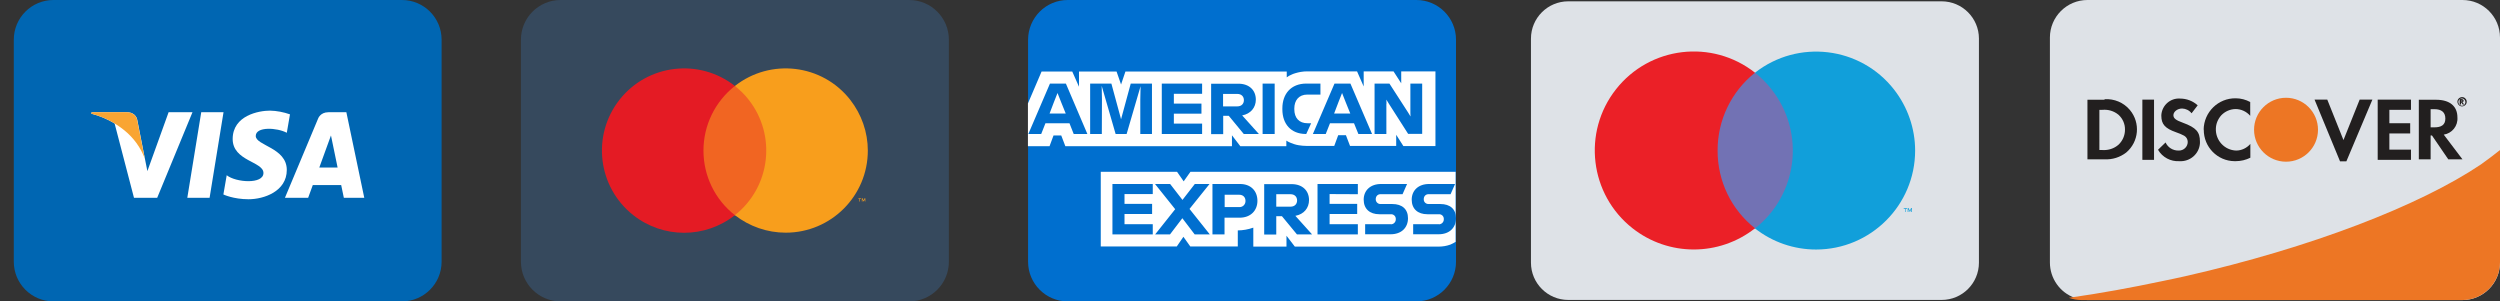 <?xml version="1.0" encoding="UTF-8"?> <!-- Generator: Adobe Illustrator 24.0.1, SVG Export Plug-In . SVG Version: 6.00 Build 0) --> <svg xmlns="http://www.w3.org/2000/svg" xmlns:xlink="http://www.w3.org/1999/xlink" version="1.1" id="Layer_1" x="0px" y="0px" viewBox="0 0 1884.6 227.1" style="enable-background:new 0 0 1884.6 227.1;" xml:space="preserve"><rect x="0" y="0" width="1884.6" height="227.1" fill="#333333" stroke="none"/> <style type="text/css"> .st0{fill:#0066B2;} .st1{fill:#36495D;} .st2{fill:#006FCF;} .st3{fill:#FFFFFF;} .st4{fill:#F9A533;} .st5{fill:#F16522;} .st6{fill:#E41B24;} .st7{fill:#F89E1C;} .st8{fill:#DEE2E7;} .st9{opacity:0;} .st10{fill:#7272B4;} .st11{fill:#EB2027;} .st12{fill:#119FDA;} .st13{fill:#ED7624;} .st14{fill:#221F1F;} </style> <title>Supported Credit Card Icons</title> <path class="st0" d="M40.3,0H303c16.5,0,29.9,13.4,29.9,29.9v167.4c0,16.5-13.4,29.9-29.9,29.9H40.3c-16.5,0-29.9-13.4-29.9-29.9 V29.9C10.4,13.4,23.8,0,40.3,0z"></path> <path class="st1" d="M422.6,0h262.8c16.5,0,29.9,13.4,29.9,29.9v167.4c0,16.5-13.4,29.9-29.9,29.9H422.6 c-16.5,0-29.9-13.4-29.9-29.9V29.9C392.7,13.4,406.1,0,422.6,0z"></path> <path class="st2" d="M804.9,0h262.8c16.5,0,29.9,13.4,29.9,29.9v167.4c0,16.5-13.4,29.9-29.9,29.9H804.9 c-16.5,0-29.9-13.4-29.9-29.9V29.9C775.1,13.4,788.4,0,804.9,0z"></path> <g> <g> <polygon class="st3" points="158,149.1 141.2,149.1 151.7,84.6 168.5,84.6 "></polygon> <path class="st3" d="M127.1,84.6l-16,44.4l-1.9-9.6l0,0l-5.7-29c0,0-0.7-5.8-8-5.8H69.1l-0.3,1.1c6.2,1.6,12.1,4,17.6,7.4l14.6,56 h17.5l26.6-64.5H127.1z"></path> <path class="st3" d="M259.2,149.1h15.4l-13.5-64.5h-13.5c-6.2,0-7.8,4.8-7.8,4.8l-25,59.7h17.5l3.5-9.6h21.4L259.2,149.1z M240.7,126.3l8.8-24.2l5,24.2H240.7z"></path> <path class="st3" d="M216.2,100.1l2.4-13.9c-4.9-1.7-10-2.7-15.1-2.8c-8.3,0-28.1,3.6-28.1,21.4c0,16.7,23.2,16.9,23.2,25.6 s-20.8,7.2-27.7,1.7l-2.5,14.5c0,0,7.5,3.6,19,3.6s28.8-5.9,28.8-22.1c0-16.8-23.4-18.3-23.4-25.6S209,96.2,216.2,100.1z"></path> </g> <path class="st4" d="M109.1,119.4l-5.7-29c0,0-0.7-5.8-8-5.8H69.1l-0.3,1.1c9.1,2.3,17.6,6.6,24.9,12.5 C100.6,103.8,106,111.1,109.1,119.4z"></path> </g> <g> <rect x="526.9" y="64.9" class="st5" width="54.2" height="97.4"></rect> <path class="st6" d="M530.3,113.5c0-19,8.7-36.9,23.7-48.7c-26.9-21.1-65.8-16.5-87,10.4c-21.1,26.9-16.5,65.8,10.4,87 c22.5,17.7,54.1,17.7,76.6,0C539,150.5,530.3,132.6,530.3,113.5"></path> <path class="st7" d="M654.2,113.5c0,34.2-27.7,61.9-61.9,61.9c-13.9,0-27.4-4.7-38.3-13.2c26.9-21.2,31.5-60.1,10.4-87 c-3-3.9-6.5-7.3-10.4-10.4c26.9-21.1,65.8-16.5,86.9,10.4C649.5,86.2,654.2,99.7,654.2,113.5 M648.3,151.9v-2h0.8v-0.4h-2v0.4h0.8 v2H648.3z M652.3,151.9v-2.4h-0.6l-0.7,1.7l-0.7-1.7h-0.6v2.4h0.4v-1.8l0.7,1.6h0.5l0.7-1.6v1.8H652.3z"></path> </g> <g> <g> <path class="st3" d="M1057.9,110.1h24.2V53.8h-25.8v9l-5.8-9H1028v11.4l-5-11.4h-37.2c-1.8,0-3.5,0.1-5.2,0.4 c-1.4,0.2-2.8,0.6-4.2,1c-1.1,0.3-2.1,0.7-3.1,1.2c-1.2,0.5-2.3,1.1-3.3,1.9v-4.4H848.4l-3.3,9.8l-3.4-9.8h-28.3v11.5l-5.1-11.5 h-23.1l-10.3,24.1v32.2h16.3l3-8.1h5.8l3.1,8.1h125.6v-8.2l6.3,8.2h34.7V106c0.9,0.6,1.8,1.1,2.8,1.5c0.9,0.4,1.9,0.8,2.9,1.1 c1.2,0.4,2.4,0.7,3.7,0.9c1.9,0.3,3.9,0.5,5.9,0.5h20.8l3-8.1h5.8l3.1,8.1h34.8v-8.4L1057.9,110.1z M1097.3,182.3v-52.8H897.4 l-5.1,7.2l-5-7.2h-57.5v56.3h57.3l5-7.3l5.2,7.3h35.8v-12.1h-0.4c4.1,0,8.2-0.7,12.1-2.1v14.3h25v-8.2l6.3,8.2h108.5 c3,0,5.9-0.5,8.7-1.5C1094.7,183.8,1096.1,183.1,1097.3,182.3z"></path> </g> <g> <path class="st2" d="M1084.8,169h-19.5v7.6h19.2c8.2,0,13.1-5,13.1-12.1c0-6.8-4.4-10.7-11.8-10.7h-8.8c-1.9,0.1-3.6-1.3-3.7-3.2 c0-0.1,0-0.3,0-0.4c-0.1-2,1.3-3.7,3.3-3.8c0.1,0,0.3,0,0.4,0h16.5l3.4-7.7h-19.6c-8.2,0-13.1,5-13.1,11.8c0,7,4.6,11,11.8,11h8.7 c1.9-0.1,3.6,1.3,3.7,3.3c0,0.1,0,0.3,0,0.4c0.1,2-1.4,3.7-3.4,3.9C1085,169.1,1084.9,169.1,1084.8,169z M1048.6,169h-19.5v7.6 h19.2c8.2,0,13.1-5,13.1-12.1c0-6.8-4.4-10.7-11.8-10.7h-8.8c-1.9,0.1-3.5-1.3-3.7-3.2c0-0.1,0-0.3,0-0.4c-0.1-2,1.3-3.7,3.3-3.8 c0.1,0,0.3,0,0.4,0h16.5l3.4-7.7h-19.6c-8.2,0-13.1,5-13.1,11.8c0,7,4.6,11,11.8,11h8.7c1.9-0.1,3.6,1.3,3.7,3.3 c0,0.1,0,0.3,0,0.4c0.1,2-1.4,3.7-3.4,3.9C1048.9,169.1,1048.8,169.1,1048.6,169z M1023.6,146.4v-7.7h-30.4v38h30.4V169h-21.3 v-7.7h20.8v-7.6h-20.8v-7.4L1023.6,146.4z M972.8,146.4c3.3,0,5,2.1,5,4.7s-1.7,4.7-5,4.7h-10.7v-9.4L972.8,146.4z M962.1,163h4.3 l11.3,13.7h11.4l-12.6-14c6.5-1.2,10.3-5.9,10.3-11.9c0-7.1-5-12-13.1-12H953v38h9.1V163z M938.9,151.4c0.1,2.5-1.8,4.6-4.2,4.7 c-0.2,0-0.4,0-0.6,0h-10.9v-9.3h10.9C937.2,146.8,938.9,148.8,938.9,151.4z M914,138.7v38h9.1v-12.6h11.4 c8.3,0,13.4-5.4,13.4-12.7c0-7.5-5-12.7-13.1-12.7L914,138.7z M900.6,176.7H912l-15.3-19.2l15.1-18.8h-11.1l-9.3,12l-9.3-12h-11.4 l15.2,19l-15.1,19H882l9.3-12.2L900.6,176.7z M869,146.4v-7.7h-30.4v38H869v-7.7h-21.3v-7.7h20.8v-7.6h-20.8v-7.4H869z"></path> </g> <path class="st2" d="M1045.2,78.2l-0.1-3.1l1.9,3.1l14.5,22.7h10.6V63h-8.9v22l0.1,2.8l-1.7-2.8l-14.2-22h-11.2v38h8.9V78.2z M1008.9,77.2l2.8-7.1l2.8,7.1l3.4,8.4h-12.2L1008.9,77.2z M1024,101h10.3L1018,63h-12l-16.3,38h9.7l3.2-8.1h18.1L1024,101z M984.2,101h0.5l3.7-8.1h-2.8c-6.2,0-9.9-3.9-9.9-10.6v-0.5c0-6,3.3-10.5,9.8-10.5h9.9V63h-10.6c-11.7,0-18.1,7.9-18.1,18.7v0.7 C966.7,93.6,973.3,100.9,984.2,101z M951.8,101h9.1V63h-9.1V101z M932.7,70.8c3.3,0,5,2.1,5,4.7s-1.7,4.7-5,4.7H922v-9.4 L932.7,70.8z M922,87.3h4.3l11.3,13.7H949l-12.6-14c6.4-1.2,10.3-5.9,10.3-11.9c0-7.1-5-12-13.1-12h-20.6v38h9.1V87.3z M906.2,70.7 V63h-30.4v38h30.4v-7.8h-21.3v-7.5h20.8v-7.6h-20.8v-7.4L906.2,70.7z M830.7,75l-0.2-10.3L841,101h8.3l10.5-36l-0.2,10v26h8.8V63 h-16l-7.3,26.9L837.8,63h-16v38h8.8L830.7,75z M794.4,77.2l2.8-7.1l2.8,7.1l3.4,8.4h-12.2L794.4,77.2z M809.4,101h10.3l-16.2-38 h-12l-16.3,38h9.7l3.2-8.1h18.1L809.4,101z"></path> </g> <g id="maestro-light-large"> <path class="st8" d="M1182.2,1h281.5c15.5,0,28.1,12.6,28.1,28.1V198c0,15.5-12.6,28.1-28.1,28.1h-281.5 c-15.5,0-28.1-12.6-28.1-28.1V29.1C1154.1,13.6,1166.7,1,1182.2,1z"></path> <g> <g class="st9"> <rect x="1186.8" y="23.5" class="st3" width="272.4" height="180.1"></rect> </g> <rect x="1287.1" y="54.9" class="st10" width="71.8" height="117.4"></rect> <path class="st11" d="M1294.8,113.5c-0.1-22.8,10.3-44.5,28.2-58.7c-32.4-25.5-79.3-19.9-104.8,12.5s-19.9,79.3,12.5,104.8 c27.1,21.3,65.2,21.3,92.3,0C1305.1,158,1294.7,136.4,1294.8,113.5z"></path> <path class="st12" d="M1436.5,159.8v-2.4h1.1v-0.5h-2.5v0.5h1v2.4L1436.5,159.8z M1441.3,159.8v-2.9h-0.7l-0.9,2l-0.9-2h-0.7v2.9 h0.5v-2.2l0.8,1.9h0.6l0.8-1.9v2.2H1441.3z"></path> <path class="st12" d="M1443.7,113.5c0,41.2-33.5,74.6-74.7,74.6c-16.7,0-32.9-5.6-46-15.9c32.4-25.5,38-72.4,12.5-104.8 c-3.6-4.7-7.9-8.9-12.5-12.6c32.4-25.4,79.4-19.8,104.8,12.7C1438.1,80.7,1443.7,96.9,1443.7,113.5z"></path> </g> </g> <g id="discover-light-large"> <path class="st8" d="M1884.6,28.3v169.6c0,15.6-12.7,28.3-28.3,28.3h-282.7c-3.3,0-6.5-0.6-9.6-1.7c-11.2-4-18.7-14.7-18.7-26.6 V28.3c0-15.6,12.7-28.3,28.3-28.3h282.7C1872,0,1884.6,12.7,1884.6,28.3z"></path> <g> <path class="st13" d="M1884.6,113.1v84.6c0,15.8-12.9,28.6-28.7,28.5c0,0,0,0,0,0h-286.7c-3.3,0-6.6-0.6-9.7-1.7 c24.1-3.4,47.3-7.7,70.1-12.5c6-1.1,11.9-2.6,17.8-3.8c94.7-21.5,176.7-53.2,222.9-84.3C1875.4,120.2,1880.3,116.6,1884.6,113.1z"></path> <path class="st14" d="M1586.5,75.2h-12.9v44.9h12.9c5.9,0.3,11.6-1.5,16.3-5.1c9.6-8.1,10.9-22.4,2.8-32.1 c-4.7-5.6-11.8-8.6-19.1-8.1V75.2z M1597,109.1c-3.3,2.9-7.7,4.3-12.1,4h-2.3V82.8h2.3c4.4-0.4,8.7,0.9,12.1,3.7 c3.2,2.9,5,7,4.9,11.3C1601.9,102.1,1600.1,106.2,1597,109.1L1597,109.1z"></path> <rect x="1615" y="75.1" class="st14" width="8.8" height="45.4"></rect> <path class="st14" d="M1645.5,92.5c-5.3-1.9-7.1-3.3-7.1-5.7s2.8-5,6.6-5c2.8,0.1,5.4,1.4,7.1,3.6l4.6-6 c-3.6-3.3-8.4-5.1-13.3-5.1c-7.3-0.5-13.6,5.1-14.1,12.4c0,0.2,0,0.4,0,0.6c0,6.3,2.8,9.5,11.1,12.4c2.1,0.7,4.2,1.6,6.1,2.6 c1.7,1,2.7,2.7,2.7,4.7c0,3.6-3,6.5-6.6,6.5c-0.2,0-0.3,0-0.5,0c-4.1,0-7.9-2.3-9.6-6.1l-5.7,5.5c3.3,5.7,9.6,9,16.1,8.6 c8,0.5,15-5.5,15.5-13.5c0-0.4,0-0.9,0-1.3C1658.4,99.5,1655.6,96.2,1645.5,92.5z"></path> <path class="st14" d="M1661.3,97.8c-0.1,13,10.3,23.6,23.2,23.7c0.3,0,0.5,0,0.8,0c3.9,0,7.7-0.9,11.1-2.6v-10.4 c-2.7,3.1-6.6,5-10.7,5c-8.8-0.3-15.6-7.7-15.3-16.5c0.1-3.8,1.6-7.3,4.1-10.1c2.8-2.9,6.6-4.6,10.7-4.7c4.3,0,8.3,1.9,11.1,5.1 V76.9c-3.3-1.8-7.1-2.8-10.9-2.8c-13.2-0.2-24,10.4-24.2,23.6C1661.4,97.7,1661.4,97.7,1661.3,97.8L1661.3,97.8z"></path> <polygon class="st14" points="1766.6,105.6 1754.4,75.1 1744.8,75.1 1764,121.6 1768.8,121.6 1788.4,75.1 1778.8,75.1 "></polygon> <polygon class="st14" points="1792.4,120.5 1817.5,120.5 1817.5,112.8 1801.2,112.8 1801.2,100.6 1816.9,100.6 1816.9,92.9 1801.2,92.9 1801.2,82.8 1817.5,82.8 1817.5,75.1 1792.4,75.1 "></polygon> <path class="st14" d="M1842.2,101.5c6.3-1,10.8-6.6,10.3-13c0-8.5-5.8-13.3-16.1-13.3h-13v44.9h8.9v-18h1l12.3,18h10.7 L1842.2,101.5z M1835.1,96h-2.8V82.3h2.8c5.4,0,8.3,2.3,8.3,7.1S1840.3,96,1835.1,96L1835.1,96z"></path> <path class="st13" d="M1747.4,97.8c0,13.3-10.8,24.1-24.1,24.1c-13.3,0-24.1-10.8-24.1-24.1s10.8-24.1,24.1-24.1c0,0,0,0,0,0 C1736.6,73.7,1747.4,84.5,1747.4,97.8C1747.4,97.8,1747.4,97.8,1747.4,97.8z"></path> <path class="st14" d="M1856.3,77c0.5-0.1,0.9-0.5,0.9-1c0-0.8-0.6-1.3-1.6-1.3h-1.4v4.1h1v-1.7l1.3,1.7h1.1L1856.3,77z M1855.5,76.5L1855.5,76.5v-0.8l0,0c0.4,0,0.7,0,0.7,0.4s0.1,0.4-0.6,0.4H1855.5z"></path> <path class="st14" d="M1855.9,73.2c-1.9,0.1-3.5,1.7-3.4,3.6c0.1,1.9,1.7,3.5,3.6,3.4c1.9-0.1,3.5-1.7,3.4-3.6 c0-0.9-0.4-1.8-1.1-2.4C1857.8,73.5,1856.9,73.2,1855.9,73.2z M1857.7,78.9c-0.4,0.6-1.1,0.9-1.8,0.8c-1.5,0-2.7-1.3-2.7-2.8 c0-0.1,0-0.1,0-0.2c0.1-1.5,1.4-2.6,2.8-2.5c1.4,0.1,2.4,1.2,2.5,2.5C1858.6,77.5,1858.3,78.3,1857.7,78.9L1857.7,78.9z"></path> </g> </g> </svg> 